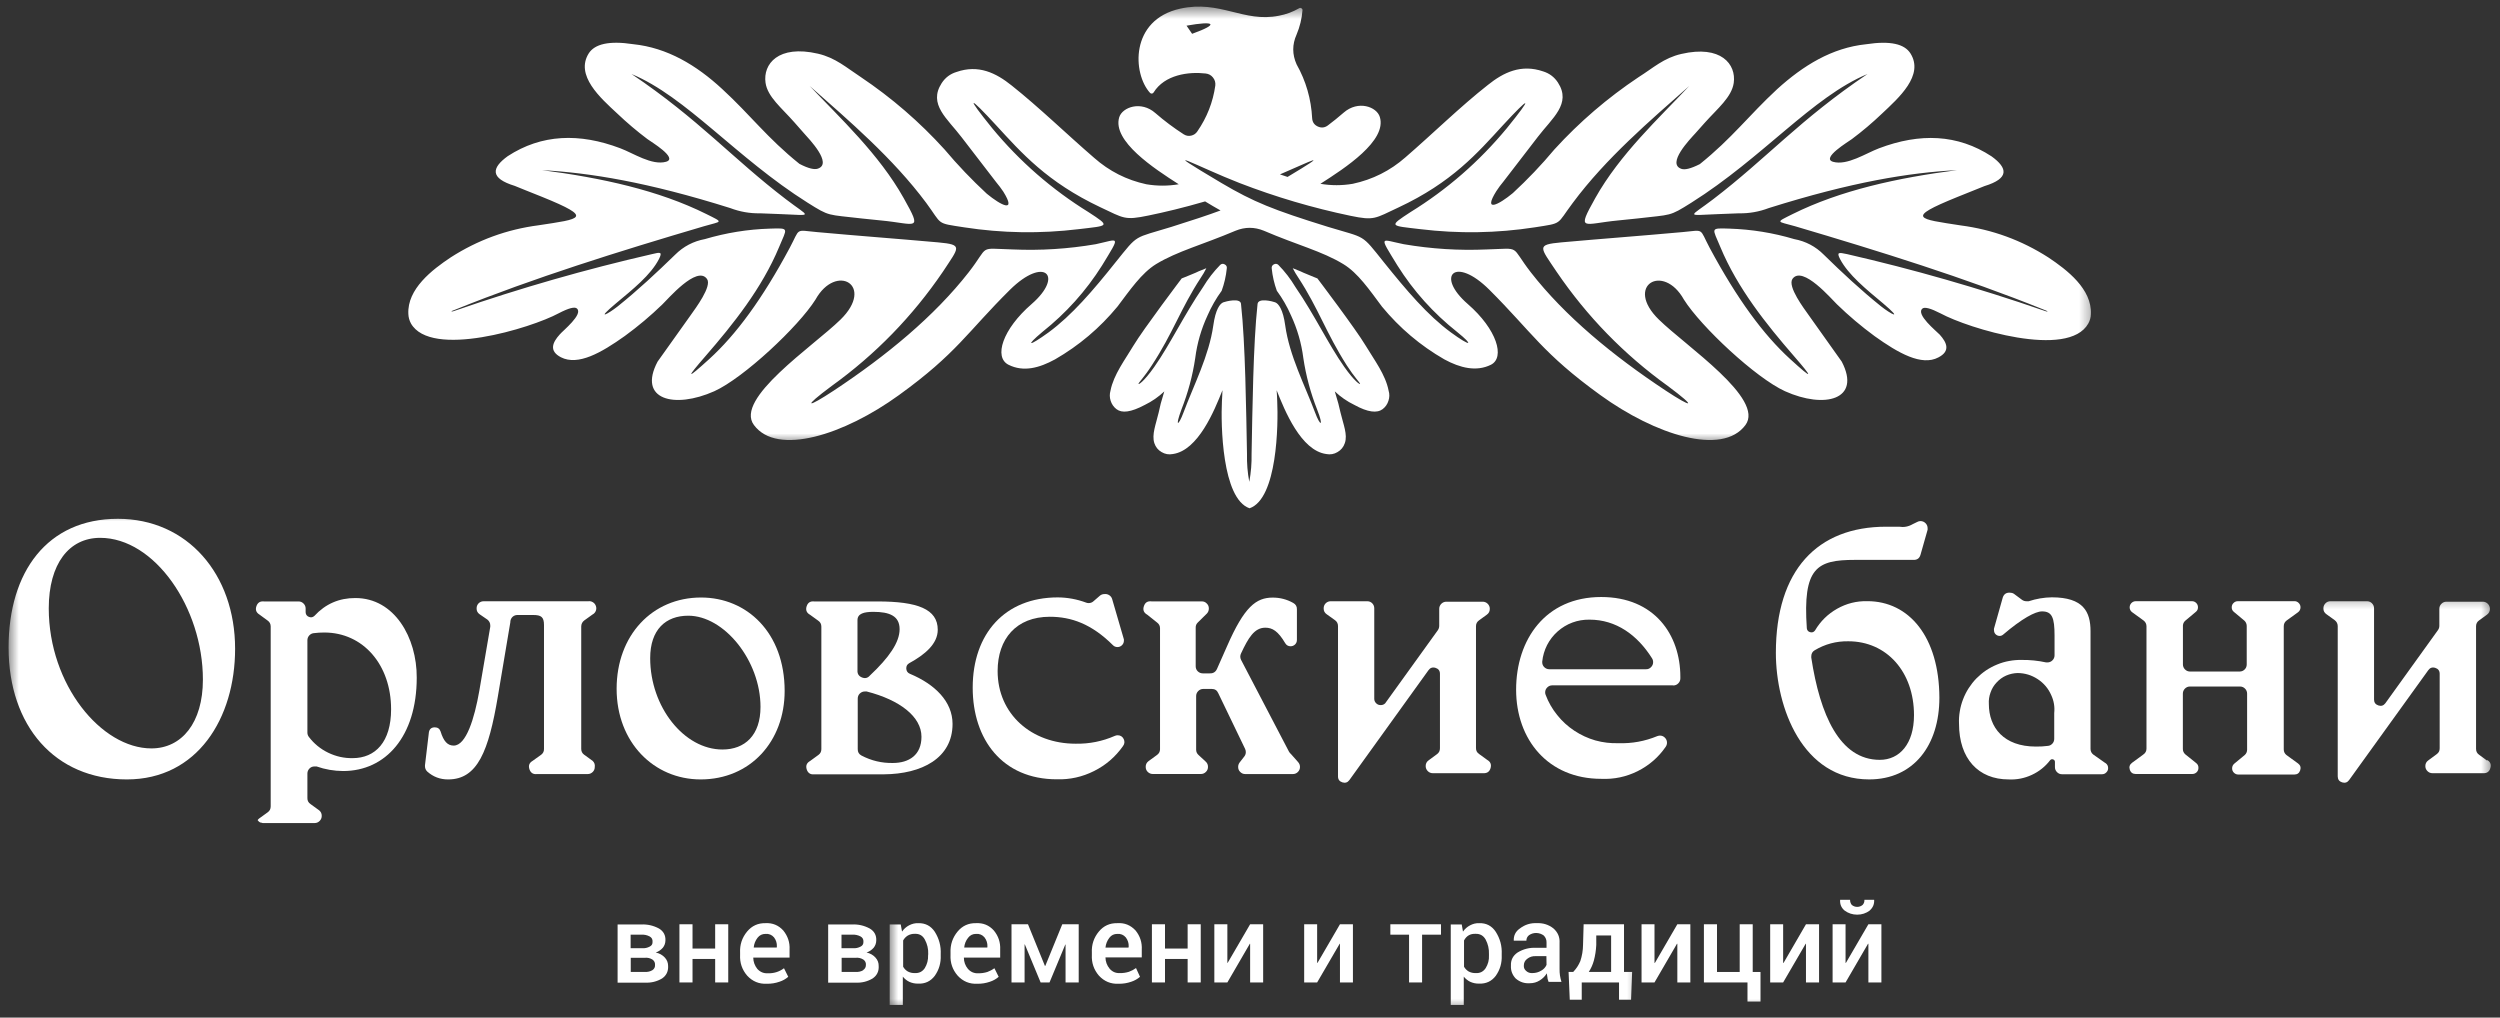 <?xml version="1.0" encoding="UTF-8"?> <svg xmlns="http://www.w3.org/2000/svg" width="199" height="81" viewBox="0 0 199 81" fill="none"><rect x="0" y="0" width="199" height="81" fill="#333333" stroke="none"/><path d="M109.896 56.125C109.755 56.125 109.641 56.078 109.542 55.979C109.443 55.88 109.391 55.766 109.391 55.625V48.422C109.391 48.266 109.338 48.135 109.229 48.021C109.12 47.911 108.984 47.859 108.828 47.859H105.927C105.771 47.859 105.641 47.911 105.526 48.021C105.417 48.135 105.364 48.266 105.364 48.422C105.359 48.63 105.443 48.786 105.614 48.901L106.271 49.37C106.427 49.484 106.505 49.641 106.505 49.833V61.807C106.505 62.047 106.625 62.203 106.854 62.276C107.083 62.349 107.271 62.286 107.411 62.094L113.703 53.354C113.844 53.156 114.031 53.089 114.266 53.161C114.5 53.234 114.62 53.391 114.62 53.635V59.562C114.62 59.76 114.547 59.911 114.391 60.026L113.713 60.526C113.557 60.635 113.484 60.792 113.484 60.979C113.484 61.135 113.542 61.271 113.651 61.38C113.76 61.49 113.896 61.547 114.052 61.547H118.083C118.38 61.557 118.568 61.422 118.651 61.135C118.729 60.849 118.641 60.635 118.385 60.49L117.739 60.021C117.568 59.906 117.484 59.75 117.489 59.542V49.833C117.489 49.646 117.573 49.495 117.724 49.385L118.354 48.927C118.516 48.812 118.588 48.656 118.588 48.464C118.588 48.307 118.531 48.172 118.422 48.062C118.312 47.953 118.177 47.896 118.021 47.896H115.13C114.974 47.896 114.838 47.953 114.729 48.062C114.62 48.172 114.562 48.307 114.562 48.464V49.812C114.562 49.938 114.526 50.052 114.458 50.156L110.26 55.984C110.161 56.083 110.036 56.13 109.896 56.125Z" fill="white"></path><path d="M102.766 60.027C102.698 59.969 102.641 59.902 102.599 59.824L98.792 52.532C98.703 52.355 98.703 52.178 98.792 52.001C99.359 50.792 99.838 49.964 100.719 49.964C101.281 49.964 101.734 50.23 102.307 51.204C102.406 51.365 102.547 51.443 102.734 51.443C102.87 51.443 102.99 51.391 103.089 51.297C103.187 51.199 103.234 51.079 103.234 50.938V48.495C103.24 48.272 103.141 48.105 102.943 47.995C102.437 47.709 101.891 47.568 101.312 47.568C99.99 47.568 99.052 48.287 97.677 51.428L96.87 53.251C96.76 53.49 96.573 53.61 96.302 53.6H95.74C95.583 53.6 95.453 53.542 95.338 53.433C95.229 53.324 95.177 53.188 95.177 53.032V49.959C95.172 49.803 95.229 49.667 95.338 49.558L96.073 48.834C96.177 48.719 96.224 48.589 96.224 48.433C96.224 48.277 96.172 48.147 96.057 48.037C95.948 47.922 95.818 47.87 95.661 47.87H91.667C91.354 47.829 91.151 47.954 91.052 48.256C90.953 48.553 91.047 48.777 91.318 48.928L92.115 49.563C92.26 49.672 92.333 49.818 92.338 49.995V59.652C92.333 59.839 92.25 59.985 92.099 60.094L91.432 60.579C91.276 60.693 91.193 60.85 91.198 61.042C91.198 61.199 91.25 61.334 91.359 61.443C91.474 61.553 91.604 61.61 91.76 61.61H95.594C95.75 61.61 95.88 61.553 95.99 61.443C96.104 61.334 96.156 61.199 96.156 61.042C96.156 60.876 96.099 60.735 95.969 60.62L95.406 60.1C95.276 59.985 95.213 59.844 95.213 59.672V55.407C95.213 55.251 95.271 55.115 95.38 55.006C95.49 54.897 95.625 54.839 95.781 54.839H96.453C96.703 54.839 96.875 54.949 96.974 55.178L99.109 59.61C99.146 59.688 99.167 59.777 99.167 59.865C99.167 59.99 99.13 60.105 99.052 60.209L98.667 60.704C98.594 60.808 98.557 60.922 98.557 61.047C98.557 61.204 98.609 61.339 98.724 61.449C98.833 61.558 98.963 61.615 99.12 61.615H102.911C103.068 61.615 103.203 61.558 103.312 61.449C103.422 61.339 103.479 61.204 103.479 61.047C103.479 60.902 103.427 60.772 103.328 60.662L102.766 60.027Z" fill="white"></path><path d="M167.557 60.719L166.625 60.062C166.485 59.953 166.412 59.807 166.406 59.625V50.245C166.406 48.703 165.844 47.547 163.323 47.547C162.698 47.557 162.083 47.661 161.485 47.859C161.422 47.865 161.365 47.865 161.302 47.859C161.177 47.859 161.063 47.823 160.958 47.75L160.307 47.266C160.208 47.203 160.104 47.177 159.99 47.177C159.703 47.161 159.516 47.286 159.422 47.557L158.724 50.031C158.714 50.078 158.714 50.125 158.724 50.172C158.724 50.297 158.766 50.401 158.854 50.49C158.943 50.573 159.047 50.62 159.172 50.62C159.276 50.62 159.37 50.583 159.448 50.516C160.943 49.24 162.005 48.667 162.547 48.667C163.344 48.667 163.542 49.161 163.542 50.589V52.167C163.542 52.318 163.485 52.453 163.375 52.562C163.266 52.672 163.13 52.729 162.974 52.729H162.875C162.229 52.589 161.573 52.521 160.917 52.531C160.583 52.526 160.25 52.552 159.922 52.615C159.599 52.672 159.281 52.766 158.969 52.896C158.662 53.021 158.37 53.177 158.094 53.359C157.818 53.547 157.563 53.76 157.328 53.995C157.094 54.234 156.891 54.495 156.708 54.776C156.531 55.052 156.38 55.349 156.261 55.661C156.141 55.969 156.052 56.292 156 56.62C155.943 56.948 155.922 57.276 155.938 57.609C155.938 60.391 157.479 62.042 159.886 62.042C160.531 62.073 161.146 61.953 161.729 61.682C162.313 61.411 162.802 61.021 163.193 60.51C163.261 60.438 163.333 60.417 163.427 60.448C163.521 60.479 163.568 60.547 163.573 60.641V61.068C163.573 61.219 163.63 61.354 163.74 61.464C163.849 61.573 163.979 61.63 164.136 61.63H167.318C167.453 61.63 167.568 61.583 167.662 61.484C167.761 61.391 167.807 61.276 167.807 61.141C167.807 60.974 167.74 60.839 167.604 60.745L167.557 60.719ZM163.516 56.771V58.807C163.516 58.948 163.474 59.073 163.38 59.182C163.287 59.286 163.172 59.354 163.031 59.37C162.708 59.411 162.38 59.432 162.057 59.427C159.5 59.427 158.313 57.911 158.313 56.042C158.292 55.724 158.339 55.417 158.448 55.12C158.552 54.818 158.714 54.552 158.932 54.323C159.146 54.089 159.396 53.906 159.688 53.776C159.979 53.651 160.281 53.583 160.599 53.573C161.182 53.578 161.714 53.74 162.198 54.057C162.688 54.38 163.047 54.802 163.281 55.339C163.49 55.792 163.568 56.266 163.516 56.766V56.771Z" fill="white"></path><path d="M148.641 47.853C147.781 47.833 146.984 48.036 146.24 48.453C145.495 48.874 144.906 49.453 144.474 50.187C144.375 50.322 144.245 50.364 144.089 50.322C143.932 50.281 143.844 50.176 143.823 50.015C143.49 45.171 144.625 44.567 147.651 44.567H152.307C152.599 44.578 152.786 44.447 152.87 44.166L153.438 42.166C153.443 42.124 153.443 42.083 153.438 42.041C153.438 41.89 153.38 41.755 153.271 41.645C153.161 41.536 153.026 41.478 152.87 41.478C152.781 41.478 152.703 41.499 152.625 41.541L152.25 41.723C151.911 41.921 151.552 41.989 151.167 41.926H150.135C144.661 41.926 141.359 45.38 141.359 51.968C141.359 56.328 143.474 62.041 148.786 62.041C152.333 62.041 154.375 59.317 154.375 55.536C154.359 50.687 151.953 47.853 148.641 47.853ZM149.63 60.484C146.438 60.484 144.87 56.895 144.177 52.343C144.177 52.312 144.177 52.286 144.177 52.255C144.177 52.041 144.26 51.874 144.443 51.765C145.271 51.27 146.161 51.031 147.125 51.046C150.177 51.046 152.354 53.473 152.354 56.926C152.354 59.218 151.203 60.484 149.63 60.484Z" fill="white"></path><path d="M28.292 47.604C26.995 47.598 25.907 48.072 25.026 49.025C24.896 49.145 24.75 49.171 24.589 49.104C24.422 49.036 24.339 48.916 24.328 48.739V48.437C24.328 48.281 24.271 48.15 24.162 48.041C24.052 47.932 23.917 47.874 23.766 47.874H21.006C20.709 47.843 20.511 47.968 20.412 48.249C20.313 48.531 20.391 48.755 20.641 48.911L21.308 49.4C21.464 49.51 21.542 49.661 21.547 49.854V64.187C21.547 64.385 21.474 64.541 21.313 64.656L20.636 65.145C20.584 65.182 20.542 65.229 20.506 65.281C20.526 65.312 20.547 65.338 20.573 65.364C20.62 65.411 20.667 65.447 20.719 65.473H20.761C20.808 65.489 20.86 65.505 20.912 65.515H25.047C25.198 65.515 25.334 65.458 25.443 65.348C25.552 65.239 25.61 65.104 25.61 64.947C25.615 64.749 25.532 64.588 25.365 64.473L24.719 64.005C24.547 63.89 24.464 63.729 24.469 63.525V61.572C24.469 61.416 24.526 61.286 24.636 61.171C24.745 61.062 24.875 61.01 25.032 61.01C25.089 61.005 25.146 61.005 25.203 61.01C25.886 61.249 26.589 61.369 27.313 61.374C30.698 61.374 33.172 58.619 33.172 53.942C33.188 50.755 31.401 47.604 28.292 47.604ZM28.068 60.348C27.386 60.359 26.74 60.213 26.125 59.916C25.511 59.619 24.995 59.197 24.584 58.656C24.506 58.551 24.469 58.437 24.469 58.307V50.968C24.469 50.822 24.516 50.697 24.61 50.588C24.709 50.479 24.828 50.416 24.969 50.4C25.25 50.364 25.532 50.348 25.813 50.348C28.901 50.348 31.131 52.911 31.131 56.458C31.131 59.051 29.886 60.348 28.068 60.348Z" fill="white"></path><path d="M182.605 47.855H178.136C178 47.855 177.886 47.902 177.792 47.996C177.693 48.089 177.646 48.204 177.646 48.339C177.641 48.485 177.698 48.605 177.808 48.699L178.662 49.412C178.776 49.522 178.834 49.662 178.839 49.824V52.886C178.839 53.042 178.787 53.178 178.677 53.287C178.568 53.397 178.433 53.454 178.276 53.454H174.323C174.172 53.454 174.037 53.397 173.927 53.287C173.818 53.178 173.761 53.042 173.761 52.886V49.792C173.771 49.641 173.828 49.516 173.943 49.412L174.776 48.714C174.901 48.621 174.959 48.496 174.959 48.339C174.959 48.204 174.912 48.089 174.818 47.996C174.724 47.902 174.61 47.855 174.48 47.855H170.016C169.881 47.855 169.766 47.902 169.667 47.996C169.573 48.089 169.526 48.204 169.521 48.339C169.521 48.506 169.589 48.641 169.73 48.74L170.641 49.402C170.782 49.516 170.855 49.662 170.86 49.844V59.589C170.86 59.787 170.776 59.944 170.61 60.058L169.709 60.719C169.521 60.86 169.459 61.042 169.532 61.266C169.605 61.496 169.761 61.605 169.995 61.61H174.511C174.646 61.61 174.761 61.558 174.86 61.464C174.953 61.365 175 61.251 174.995 61.115C175 60.964 174.938 60.839 174.823 60.746L173.964 60.058C173.823 59.938 173.75 59.787 173.756 59.605V55.214C173.756 55.058 173.813 54.923 173.922 54.813C174.032 54.704 174.162 54.647 174.318 54.647H178.308C178.459 54.647 178.594 54.704 178.703 54.813C178.813 54.923 178.87 55.058 178.87 55.214V59.683C178.865 59.844 178.808 59.98 178.693 60.089L177.849 60.787C177.735 60.886 177.677 61.011 177.677 61.162C177.677 61.298 177.724 61.412 177.818 61.506C177.917 61.605 178.032 61.652 178.162 61.652H182.636C182.865 61.652 183.021 61.537 183.094 61.319C183.167 61.094 183.115 60.912 182.927 60.772L182 60.1C181.86 59.985 181.787 59.839 181.787 59.657V49.844C181.787 49.657 181.865 49.506 182.016 49.391L182.917 48.74C183.052 48.641 183.12 48.506 183.12 48.339C183.12 48.199 183.068 48.084 182.964 47.985C182.865 47.891 182.745 47.844 182.605 47.855Z" fill="white"></path><mask id="mask0_87_6820" style="mask-type:luminance" maskUnits="userSpaceOnUse" x="184" y="47" width="15" height="17"><path d="M184 47.334H198.49V63.334H184V47.334Z" fill="white"></path></mask><g mask="url(#mask0_87_6820)"><path d="M197.989 60.557L197.349 60.089C197.177 59.974 197.094 59.818 197.094 59.609V49.833C197.099 49.646 197.177 49.495 197.333 49.385L197.963 48.927C198.12 48.812 198.198 48.656 198.198 48.464C198.193 48.307 198.141 48.172 198.031 48.062C197.922 47.953 197.786 47.896 197.63 47.896H194.734C194.578 47.896 194.448 47.953 194.338 48.062C194.224 48.172 194.172 48.307 194.172 48.464V49.812C194.172 49.938 194.135 50.052 194.062 50.156L189.87 55.984C189.724 56.172 189.536 56.229 189.312 56.151C189.088 56.073 188.974 55.917 188.974 55.682V48.422C188.974 48.266 188.917 48.135 188.807 48.021C188.698 47.911 188.562 47.859 188.406 47.859H185.505C185.349 47.859 185.219 47.911 185.109 48.021C185 48.135 184.943 48.266 184.943 48.422C184.937 48.63 185.026 48.786 185.198 48.901L185.849 49.37C186 49.49 186.078 49.641 186.083 49.833V61.807C186.088 62.047 186.203 62.203 186.432 62.276C186.661 62.349 186.849 62.286 186.989 62.094L193.286 53.354C193.427 53.156 193.609 53.089 193.844 53.161C194.078 53.234 194.198 53.391 194.198 53.635V59.562C194.203 59.76 194.125 59.911 193.969 60.026L193.292 60.526C193.135 60.635 193.057 60.792 193.057 60.979C193.057 61.135 193.114 61.271 193.224 61.38C193.333 61.49 193.469 61.547 193.625 61.547H197.672C197.963 61.557 198.156 61.422 198.234 61.135C198.318 60.849 198.229 60.635 197.969 60.49L197.989 60.557Z" fill="white"></path></g><mask id="mask1_87_6820" style="mask-type:luminance" maskUnits="userSpaceOnUse" x="0" y="40" width="20" height="24"><path d="M0.589 40.666H20V63.333H0.589V40.666Z" fill="white"></path></mask><g mask="url(#mask1_87_6820)"><path d="M9.381 41.297C3.766 41.297 0.683 45.51 0.683 51.536C0.683 57.786 4.37 62.042 10.099 62.042C15.709 62.042 18.714 57.172 18.714 51.641C18.714 45.703 14.912 41.297 9.381 41.297ZM12.052 59.573C8.063 59.573 3.881 54.495 3.881 48.427C3.881 44.875 5.5 42.812 7.974 42.812C12.302 42.812 16.151 48.37 16.151 54.099C16.151 57.526 14.474 59.573 12.052 59.573Z" fill="white"></path></g><path d="M47.172 60.563L46.495 60.073C46.339 59.959 46.266 59.803 46.266 59.61V49.86C46.271 49.662 46.354 49.501 46.516 49.381L47.161 48.917C47.281 48.855 47.37 48.761 47.422 48.636C47.474 48.511 47.479 48.381 47.438 48.251C47.396 48.12 47.318 48.016 47.203 47.943C47.089 47.87 46.964 47.839 46.828 47.86H38.5C38.344 47.86 38.214 47.912 38.099 48.021C37.99 48.136 37.938 48.266 37.938 48.422C37.932 48.62 38.01 48.776 38.172 48.891L38.802 49.323C38.948 49.443 39.026 49.599 39.026 49.787C39.026 49.818 39.026 49.855 39.026 49.886L38.151 55.001C37.766 57.198 37.104 59.349 36.115 59.349C35.625 59.349 35.312 59.011 35.068 58.219C34.995 58.006 34.839 57.896 34.609 57.896C34.344 57.896 34.188 58.026 34.141 58.287L33.828 60.912C33.828 60.912 33.828 60.964 33.828 60.99C33.828 61.157 33.891 61.297 34.005 61.412C34.484 61.839 35.042 62.047 35.677 62.042C38.016 62.042 38.896 59.787 39.63 55.438L40.625 49.516V49.454C40.641 49.313 40.703 49.193 40.807 49.094C40.917 49.001 41.042 48.954 41.188 48.954H42.448C43.078 48.954 43.302 49.115 43.302 49.751V59.61C43.307 59.797 43.24 59.948 43.089 60.068L42.391 60.568C42.125 60.724 42.047 60.948 42.146 61.24C42.245 61.526 42.448 61.651 42.75 61.615H46.781C46.938 61.615 47.068 61.558 47.182 61.448C47.292 61.339 47.344 61.204 47.344 61.047C47.37 60.855 47.312 60.693 47.172 60.563Z" fill="white"></path><path d="M55.77 62.042C59.724 62.042 62.458 59.016 62.458 55C62.458 50.37 59.463 47.562 55.802 47.562C51.922 47.562 49.083 50.568 49.083 54.828C49.083 59.089 52.047 62.042 55.77 62.042ZM54.786 49.01C57.645 49.01 60.536 52.583 60.536 56.271C60.536 58.531 59.291 59.661 57.505 59.661C54.453 59.661 51.755 56.271 51.755 52.391C51.755 50.109 52.995 49.01 54.786 49.01Z" fill="white"></path><path d="M87.916 47.287C87.781 47.287 87.661 47.329 87.557 47.412L87.041 47.86C86.932 47.959 86.802 48.006 86.651 48.006C86.588 48.006 86.52 47.995 86.458 47.969C85.734 47.699 84.979 47.558 84.203 47.553C79.989 47.553 77.427 50.443 77.427 54.74C77.427 58.865 79.796 62.032 84.12 62.032C85.161 62.063 86.151 61.844 87.083 61.376C88.015 60.912 88.781 60.251 89.385 59.397C89.52 59.219 89.541 59.032 89.448 58.829C89.349 58.631 89.187 58.527 88.968 58.527C88.89 58.527 88.817 58.542 88.745 58.574C87.75 59.011 86.708 59.219 85.62 59.199C82.125 59.199 79.411 56.855 79.411 53.417C79.411 50.855 80.895 49.094 83.562 49.094C85.26 49.094 86.885 49.657 88.588 51.355C88.687 51.459 88.812 51.506 88.953 51.506C89.093 51.506 89.213 51.454 89.312 51.355C89.411 51.256 89.463 51.136 89.463 50.995C89.463 50.964 89.463 50.928 89.463 50.897L88.531 47.699C88.495 47.563 88.416 47.459 88.302 47.381C88.182 47.303 88.057 47.272 87.916 47.287Z" fill="white"></path><path d="M75.823 57.625C75.823 55.849 74.427 54.469 72.432 53.636C72.25 53.563 72.151 53.422 72.14 53.224C72.13 53.021 72.213 52.875 72.39 52.781C73.625 52.104 74.645 51.25 74.645 50.13C74.645 48.484 73.047 47.875 69.854 47.875H64.812C64.505 47.839 64.302 47.969 64.208 48.261C64.114 48.557 64.203 48.781 64.474 48.932L65.13 49.406C65.297 49.516 65.38 49.677 65.38 49.88V59.63C65.38 59.823 65.307 59.974 65.151 60.089L64.479 60.578C64.213 60.729 64.125 60.948 64.213 61.24C64.307 61.531 64.505 61.667 64.807 61.636H70.359C73.375 61.615 75.823 60.349 75.823 57.625ZM68.255 49.365C68.255 48.839 68.776 48.703 69.52 48.703C70.812 48.703 71.609 49.031 71.609 50.084C71.609 51.13 70.77 52.339 69.245 53.771C69.067 53.979 68.854 54.026 68.604 53.922C68.354 53.818 68.239 53.63 68.255 53.359V49.365ZM71.078 60.734C70.192 60.75 69.359 60.552 68.573 60.141C68.37 60.031 68.27 59.865 68.276 59.63V55.609C68.276 55.453 68.328 55.318 68.437 55.209C68.552 55.099 68.682 55.042 68.838 55.042C68.89 55.037 68.942 55.037 68.989 55.042C71.63 55.719 73.349 57.052 73.349 58.646C73.349 60.099 72.364 60.734 71.062 60.734H71.078Z" fill="white"></path><path d="M133.188 54.563C133.344 54.563 133.479 54.511 133.589 54.397C133.698 54.287 133.756 54.157 133.756 54.001V53.876C133.756 50.522 131.688 47.522 127.453 47.522C123.021 47.522 120.683 50.907 120.683 54.897C120.683 58.886 123.24 61.995 127.453 61.995C128.474 62.042 129.443 61.839 130.354 61.386C131.266 60.928 132.016 60.282 132.594 59.438C132.657 59.344 132.693 59.235 132.693 59.12C132.693 58.964 132.636 58.829 132.526 58.719C132.417 58.61 132.287 58.553 132.131 58.553C132.058 58.558 131.99 58.568 131.922 58.594C130.927 59.006 129.901 59.193 128.828 59.157C128.203 59.178 127.594 59.105 126.99 58.938C126.391 58.766 125.834 58.506 125.313 58.162C124.792 57.818 124.339 57.402 123.948 56.912C123.558 56.428 123.25 55.891 123.032 55.308C123.006 55.245 122.995 55.183 122.995 55.115C122.995 54.959 123.052 54.829 123.162 54.719C123.271 54.61 123.407 54.553 123.563 54.553H133.157L133.188 54.563ZM130.995 53.272H123.323C123.167 53.272 123.037 53.214 122.922 53.105C122.813 52.995 122.761 52.865 122.761 52.709V52.667C122.808 52.204 122.938 51.766 123.146 51.35C123.36 50.933 123.641 50.574 123.99 50.261C124.339 49.954 124.729 49.714 125.167 49.553C125.604 49.391 126.058 49.318 126.526 49.324C128.646 49.324 130.334 50.547 131.495 52.391C131.558 52.485 131.589 52.594 131.589 52.709C131.589 52.87 131.526 53.006 131.412 53.115C131.297 53.23 131.157 53.282 130.995 53.272Z" fill="white"></path><mask id="mask2_87_6820" style="mask-type:luminance" maskUnits="userSpaceOnUse" x="32" y="0" width="135" height="36"><path d="M32 0.521H166.667V35.334H32V0.521Z" fill="white"></path></mask><g mask="url(#mask2_87_6820)"><path d="M153.031 24.558C153.203 24.423 153.651 24.527 154.474 24.949C156.677 26.142 164.635 28.6 166.229 25.751C166.359 25.517 166.427 25.272 166.432 25.006C166.536 23.011 164.526 21.475 163.047 20.491C160.911 19.121 158.588 18.272 156.078 17.944C152.692 17.418 151.619 17.381 155.786 15.688C156.75 15.293 157.682 14.933 157.963 14.813C159.953 14.204 159.823 13.381 158.526 12.444C155.828 10.678 152.823 10.569 149.562 11.808C148.536 12.194 147.031 13.199 145.916 12.881C144.922 12.595 147.146 11.272 147.406 11.074C148.25 10.444 149.047 9.767 149.807 9.043C151.119 7.803 153.192 5.996 152.062 4.235C151.588 3.506 150.489 3.225 148.541 3.522C145.823 3.803 143.536 5.214 141.458 7.1C139.203 9.188 137.885 10.991 135.307 13.063C134.573 13.433 134.114 13.532 133.849 13.444C132.625 13.043 134.536 11.069 134.942 10.621C135.198 10.334 135.453 10.058 135.713 9.756C136.729 8.626 137.838 7.735 138.005 6.605C138.218 5.116 136.994 3.563 133.838 4.293C132.422 4.616 131.583 5.418 130.422 6.147C127.958 7.793 125.724 9.709 123.729 11.897C122.703 13.126 121.599 14.282 120.422 15.371C119.291 16.308 118.021 16.954 119.109 15.214C119.281 14.949 119.468 14.694 119.672 14.454L122.422 10.881C123.547 9.407 125.109 8.251 124.01 6.569C123.724 6.131 123.333 5.839 122.833 5.683C121.083 5.084 119.682 5.761 118.437 6.761C116.276 8.454 114.015 10.673 111.875 12.522C110.661 13.589 109.26 14.293 107.677 14.631C106.817 14.777 105.963 14.777 105.104 14.631C105.067 14.631 105.062 14.631 105.104 14.631C107.062 13.381 110.422 11.199 109.833 9.308C109.583 8.491 108.104 7.964 106.958 8.964C106.531 9.334 106.114 9.673 105.703 9.98C105.453 10.168 105.187 10.199 104.906 10.074C104.619 9.944 104.468 9.725 104.448 9.418C104.369 7.886 103.958 6.454 103.208 5.121C102.854 4.329 102.854 3.537 103.208 2.751C103.468 2.131 103.625 1.491 103.677 0.819C103.682 0.746 103.656 0.694 103.593 0.657C103.531 0.621 103.468 0.616 103.411 0.657C102.911 0.944 102.375 1.147 101.807 1.251C98.984 1.819 97.13 -0.015 93.948 0.688C89.927 1.574 90.145 5.866 91.546 7.397C91.588 7.438 91.635 7.454 91.692 7.449C91.755 7.438 91.796 7.412 91.828 7.36C92.703 5.944 94.609 5.694 95.968 5.85C96.208 5.876 96.401 5.98 96.552 6.168C96.703 6.355 96.765 6.569 96.739 6.808C96.552 8.136 96.073 9.35 95.312 10.454C95.192 10.636 95.026 10.751 94.812 10.798C94.604 10.845 94.406 10.808 94.218 10.688C93.427 10.178 92.677 9.616 91.963 8.996C90.833 8.001 89.338 8.522 89.088 9.339C88.526 11.23 91.87 13.418 93.828 14.668C92.968 14.813 92.109 14.813 91.25 14.668C89.682 14.329 88.296 13.626 87.093 12.563C84.953 10.72 82.698 8.527 80.531 6.808C79.286 5.808 77.885 5.116 76.135 5.73C75.635 5.881 75.245 6.178 74.958 6.616C73.864 8.308 75.416 9.438 76.546 10.928L79.296 14.501C79.5 14.741 79.687 14.996 79.864 15.256C80.948 17.001 79.677 16.35 78.546 15.418C77.354 14.313 76.234 13.142 75.187 11.897C73.198 9.704 70.974 7.782 68.515 6.131C67.39 5.397 66.52 4.6 65.104 4.272C61.948 3.543 60.724 5.1 60.937 6.589C61.099 7.714 62.213 8.579 63.229 9.735C63.489 10.027 63.739 10.303 63.995 10.605C64.401 11.063 66.317 13.037 65.088 13.428C64.828 13.511 64.37 13.428 63.635 13.043C61.057 10.975 59.755 9.173 57.484 7.084C55.432 5.188 53.12 3.798 50.401 3.517C48.453 3.22 47.349 3.517 46.875 4.23C45.75 5.991 47.797 7.798 49.135 9.037C49.895 9.761 50.692 10.438 51.531 11.069C51.791 11.267 54.015 12.589 53.02 12.876C51.895 13.194 50.406 12.188 49.375 11.803C46.12 10.569 43.109 10.673 40.411 12.433C39.12 13.371 38.989 14.188 40.979 14.798C41.26 14.923 42.192 15.282 43.156 15.673C47.323 17.366 46.234 17.418 42.864 17.933C40.349 18.261 38.026 19.11 35.89 20.48C34.406 21.465 32.401 23.001 32.505 24.996C32.515 25.256 32.583 25.506 32.708 25.741C34.297 28.558 42.265 26.126 44.468 24.939C45.291 24.511 45.734 24.412 45.911 24.548C46.474 25.001 44.781 26.34 44.552 26.626C43.984 27.256 43.677 27.933 44.651 28.439C46.015 29.136 47.864 28.079 49.734 26.746C50.791 25.975 51.791 25.136 52.729 24.225C53.13 23.85 55.479 21.084 56.276 22.204C56.698 22.772 55.349 24.558 54.984 25.079L52.343 28.787C50.739 31.829 53.687 32.558 56.859 31.142C59.192 30.084 63.552 26.006 64.911 23.85C66.557 20.892 69.687 22.72 66.901 25.444C64.729 27.569 58.437 31.741 60.015 33.834C61.864 36.329 67.203 34.605 71.557 31.449C76.166 28.121 76.995 26.433 80.39 23.069C83.135 20.36 84.718 21.939 82.12 24.199C79.796 26.209 79.088 28.439 80.281 29.037C81.468 29.631 82.724 29.293 83.984 28.605C85.89 27.506 87.546 26.105 88.948 24.407C89.942 23.095 90.859 21.741 92.026 21.022C93.718 19.996 95.724 19.48 98.349 18.366C99.099 18.058 99.854 18.058 100.604 18.366C103.229 19.496 105.244 19.996 106.927 21.022C108.093 21.725 109.01 23.079 110.005 24.407C111.406 26.105 113.057 27.506 114.968 28.605C116.229 29.293 117.521 29.605 118.672 29.037C119.823 28.465 119.156 26.215 116.833 24.199C114.234 21.939 115.817 20.34 118.557 23.069C121.948 26.454 122.786 28.121 127.39 31.449C131.75 34.605 137.088 36.329 138.937 33.834C140.489 31.741 134.224 27.569 132.052 25.444C129.265 22.735 132.396 20.892 134.041 23.85C135.401 26.006 139.76 30.084 142.088 31.142C145.234 32.558 148.187 31.829 146.604 28.787L143.968 25.079C143.604 24.558 142.276 22.819 142.677 22.204C143.474 21.074 145.823 23.85 146.224 24.225C147.161 25.136 148.161 25.98 149.218 26.756C151.109 28.11 152.963 29.162 154.297 28.449C155.276 27.944 154.968 27.267 154.401 26.636C154.13 26.35 152.463 25.011 153.031 24.558ZM94.89 2.688L94.448 2.043C96.677 1.647 97.104 1.892 94.901 2.688H94.89ZM101.885 13.881C104.359 12.824 106.104 11.912 102.489 14.084L101.885 13.881ZM97.203 16.735C96.145 17.131 94.901 17.537 93.25 18.058C90.171 19.011 90.656 18.574 88.796 20.881C87 23.136 85.317 25.1 83.458 26.465C81.89 27.595 81.578 27.595 82.974 26.423C84.854 24.928 86.442 23.168 87.724 21.131C89.245 18.631 89.083 19.048 87.218 19.439C85.026 19.814 82.823 19.954 80.599 19.855C77.781 19.777 78.812 19.491 77.104 21.678C74.375 25.173 70.573 28.308 66.38 31.084C64.265 32.48 63.786 32.522 66.198 30.725C69.687 28.215 72.64 25.178 75.057 21.626C76.343 19.657 76.698 19.48 74.677 19.293C71.286 18.991 68.401 18.782 65.036 18.475C63.245 18.308 63.718 18.131 62.864 19.725C60.682 23.803 58.583 26.647 56.458 28.579C54.593 30.272 54.604 30.136 56.177 28.324C58.364 25.803 60.651 22.944 62.015 19.668C62.651 18.136 62.875 18.147 61.286 18.199C59.526 18.251 57.802 18.532 56.109 19.032C55.192 19.204 54.401 19.616 53.739 20.277C52.27 21.704 50.781 23.095 49.172 24.386C48.416 24.985 47.338 25.569 49.026 24.152C50.38 23.022 51.797 21.897 52.453 20.621C52.734 20.053 52.599 20.053 51.89 20.23C46.62 21.439 41.432 22.928 36.323 24.694L36.109 24.767C35.901 24.834 35.88 24.767 36.067 24.715L36.291 24.626C42.5 22.121 49.213 20.022 56.047 18.006C57.458 17.59 57.656 17.751 56.224 17.037C52.422 15.147 47.916 14.162 43.145 13.543C46.948 13.756 51.52 14.485 58.13 16.564C58.895 16.855 59.692 16.996 60.515 16.98L62.145 17.043C64.802 17.147 64.474 17.329 62.552 15.855C58.291 12.6 55.63 9.501 50.27 5.892C54.625 7.699 58.609 12.558 64.281 16.131C66.078 17.261 65.828 17.064 68.609 17.392L70.125 17.548C72.948 17.814 73.458 18.491 71.932 15.767C69.974 12.272 66.854 9.376 64.453 6.845C67.573 9.605 71.073 12.584 73.729 16.152C75.036 17.918 74.458 17.741 76.745 18.095C79.776 18.564 82.817 18.61 85.864 18.241C88.265 17.954 88.427 18.048 86.645 16.886C83.724 15.079 81.166 12.85 78.974 10.199C76.843 7.563 77.088 7.579 79.291 9.97C81.307 12.162 83.333 14.485 87.599 16.501C89.468 17.376 89.51 17.553 91.411 17.157C92.703 16.892 94.234 16.527 95.927 16.032C96.354 16.298 96.776 16.537 97.182 16.767L97.203 16.735ZM149.734 24.386C148.125 23.095 146.635 21.704 145.177 20.277C144.521 19.616 143.734 19.204 142.817 19.032C141.14 18.532 139.422 18.256 137.672 18.199C136.083 18.147 136.307 18.136 136.942 19.668C138.307 22.944 140.593 25.803 142.781 28.324C144.354 30.136 144.364 30.282 142.494 28.579C140.375 26.647 138.276 23.803 136.088 19.725C135.239 18.131 135.713 18.308 133.922 18.475C130.536 18.782 127.651 18.991 124.281 19.293C122.26 19.48 122.588 19.657 123.901 21.626C126.317 25.178 129.271 28.215 132.76 30.725C135.172 32.522 134.692 32.48 132.578 31.084C128.38 28.308 124.578 25.173 121.854 21.678C120.161 19.491 121.151 19.777 118.354 19.855C116.135 19.954 113.932 19.814 111.739 19.439C109.875 19.069 109.713 18.647 111.234 21.131C112.515 23.168 114.099 24.928 115.984 26.423C117.38 27.548 117.067 27.61 115.5 26.465C113.635 25.1 111.958 23.116 110.161 20.881C108.302 18.558 108.781 18.996 105.708 18.058C101.328 16.699 99.802 16.084 97.239 14.574C91.599 11.22 95.38 13.293 98.682 14.574C101.552 15.683 104.489 16.548 107.5 17.178C109.406 17.574 109.442 17.392 111.312 16.517C115.578 14.522 117.604 12.183 119.619 9.985C121.823 7.6 122.073 7.579 119.937 10.214C117.744 12.86 115.192 15.084 112.271 16.886C110.494 18.048 110.651 17.954 113.057 18.241C116.104 18.61 119.14 18.564 122.172 18.095C124.427 17.741 123.864 17.918 125.192 16.152C127.843 12.584 131.343 9.605 134.463 6.845C132.083 9.376 128.942 12.272 126.984 15.767C125.463 18.491 126 17.814 128.797 17.548L130.317 17.392C133.088 17.064 132.838 17.261 134.635 16.131C140.307 12.558 144.291 7.699 148.651 5.892C143.286 9.501 140.63 12.6 136.375 15.855C134.448 17.329 134.114 17.147 136.781 17.043L138.411 16.98C139.234 16.996 140.026 16.855 140.791 16.564C147.401 14.485 151.974 13.741 155.776 13.543C151.01 14.162 146.505 15.147 142.698 17.037C141.265 17.751 141.463 17.6 142.875 18.006C149.687 20.022 156.422 22.121 162.63 24.626L162.854 24.715C163.041 24.793 163.026 24.834 162.817 24.767L162.604 24.694C157.494 22.928 152.302 21.439 147.036 20.23C146.333 20.074 146.192 20.074 146.468 20.621C147.125 21.871 148.541 23.022 149.896 24.152C151.567 25.569 150.489 24.985 149.734 24.386Z" fill="white"></path></g><path d="M95.579 22.115C95.745 21.87 95.896 21.615 96.026 21.349L95.407 21.599C95.271 21.667 95.11 21.74 94.922 21.813C94.547 21.974 94.063 22.162 94.063 22.162C94.063 22.162 91.001 26.209 90.219 27.516C89.573 28.604 88.641 29.823 88.396 31.094C88.318 31.365 88.323 31.636 88.407 31.901C88.495 32.172 88.646 32.396 88.87 32.568C89.308 32.901 90.001 32.828 91.131 32.229C91.698 31.953 92.214 31.594 92.678 31.156C92.547 31.604 92.428 32.011 92.396 32.12L92.23 32.839C92.006 33.787 91.667 34.594 91.886 35.276C91.99 35.584 92.178 35.823 92.459 35.984C92.74 36.151 93.037 36.203 93.36 36.141C95.376 35.854 96.667 32.677 97.308 31.063C97.308 31.36 97.276 31.625 97.266 31.938C97.172 33.771 97.266 39.703 99.464 40.459C101.678 39.703 101.756 33.771 101.667 31.938C101.667 31.651 101.636 31.37 101.62 31.063C102.266 32.693 103.558 35.87 105.573 36.141C105.891 36.203 106.193 36.151 106.469 35.984C106.75 35.823 106.943 35.584 107.047 35.276C107.287 34.594 106.928 33.787 106.704 32.839L106.532 32.12C106.506 32.011 106.386 31.604 106.25 31.156C106.714 31.594 107.23 31.953 107.803 32.229C108.891 32.828 109.615 32.901 110.058 32.568C110.282 32.396 110.438 32.172 110.521 31.901C110.61 31.636 110.615 31.365 110.532 31.094C110.292 29.823 109.36 28.604 108.709 27.516C107.933 26.209 104.865 22.162 104.865 22.162C104.865 22.162 104.381 21.974 104.011 21.813C103.823 21.74 103.657 21.667 103.521 21.599L102.902 21.349C103.037 21.615 103.188 21.87 103.355 22.115C104.954 24.563 105.563 26.516 107.204 29.084C107.813 30.031 108.24 30.443 108.261 30.547C108.277 30.646 107.829 30.375 107 29.198C105.745 27.422 104.657 25.094 103.115 22.849C102.735 22.209 102.282 21.62 101.761 21.089C101.652 20.985 101.527 20.974 101.391 21.047C101.261 21.12 101.209 21.229 101.23 21.38C101.292 21.985 101.428 22.573 101.636 23.146C102.089 23.761 102.464 24.417 102.766 25.11C103.266 26.188 103.594 27.318 103.745 28.5C103.954 29.906 104.323 31.276 104.844 32.599C105.407 34.042 105.073 33.906 104.683 32.844C103.86 30.656 102.641 28.328 102.303 25.906C102.131 24.63 101.771 24.162 101.5 24.063C101.344 24.005 100.12 23.662 100.099 24.224C99.756 27.339 99.693 32.693 99.626 36.13C99.641 36.875 99.579 37.62 99.443 38.354C99.303 37.62 99.245 36.875 99.261 36.13C99.193 32.688 99.131 27.339 98.787 24.224C98.787 23.662 97.542 24.005 97.381 24.063C97.11 24.162 96.756 24.625 96.579 25.906C96.24 28.313 95.021 30.656 94.204 32.844C93.808 33.906 93.506 34.042 94.042 32.599C94.563 31.276 94.933 29.906 95.141 28.5C95.292 27.318 95.62 26.188 96.12 25.11C96.422 24.417 96.797 23.761 97.245 23.146C97.454 22.573 97.589 21.985 97.651 21.38C97.678 21.229 97.626 21.12 97.49 21.047C97.36 20.974 97.235 20.985 97.126 21.089C96.605 21.62 96.151 22.209 95.766 22.849C94.23 25.104 93.136 27.422 91.886 29.198C91.058 30.375 90.61 30.656 90.626 30.547C90.641 30.438 91.073 30.031 91.683 29.084C93.37 26.516 93.98 24.563 95.579 22.115Z" fill="white"></path><path d="M68.979 75.822C69.203 75.744 69.391 75.614 69.547 75.437C69.677 75.27 69.745 75.082 69.75 74.869C69.771 74.447 69.599 74.129 69.234 73.911C68.787 73.671 68.312 73.562 67.807 73.588H65.922V78.218H68.099C68.588 78.244 69.042 78.135 69.463 77.885C69.807 77.645 69.969 77.317 69.943 76.895C69.948 76.64 69.865 76.421 69.693 76.228C69.5 76.015 69.26 75.879 68.979 75.822ZM66.984 74.4H67.828C68.068 74.385 68.292 74.431 68.5 74.541C68.667 74.635 68.74 74.775 68.729 74.968C68.734 75.135 68.667 75.265 68.516 75.343C68.318 75.452 68.109 75.494 67.885 75.478H66.984V74.4ZM68.724 77.223C68.542 77.332 68.338 77.379 68.12 77.364H66.995V76.239H68.12C68.338 76.218 68.547 76.27 68.729 76.385C68.87 76.489 68.938 76.629 68.927 76.806C68.927 76.989 68.849 77.129 68.698 77.223H68.724Z" fill="white"></path><path d="M60.927 73.484C60.339 73.473 59.854 73.692 59.474 74.145C59.068 74.635 58.88 75.197 58.912 75.838V76.01C58.88 76.635 59.068 77.187 59.474 77.661C59.896 78.119 60.422 78.338 61.042 78.307C61.391 78.312 61.724 78.26 62.047 78.145C62.307 78.062 62.537 77.932 62.745 77.754L62.406 77.072C62.021 77.359 61.589 77.489 61.109 77.473C60.781 77.489 60.505 77.369 60.281 77.124C60.073 76.859 59.964 76.562 59.958 76.223H62.849V75.588C62.88 75.015 62.708 74.51 62.349 74.067C61.969 73.65 61.495 73.452 60.927 73.484ZM61.828 75.426H59.995C60.021 75.135 60.125 74.874 60.302 74.645C60.464 74.437 60.677 74.338 60.938 74.338C61.208 74.317 61.438 74.411 61.615 74.619C61.776 74.833 61.849 75.072 61.839 75.338L61.828 75.426Z" fill="white"></path><path d="M52.198 75.822C52.422 75.744 52.609 75.614 52.765 75.437C52.895 75.27 52.963 75.082 52.968 74.869C52.989 74.452 52.817 74.129 52.458 73.911C52.01 73.671 51.531 73.562 51.026 73.588H49.161V78.218H51.333C51.823 78.244 52.281 78.135 52.703 77.885C53.047 77.645 53.203 77.317 53.182 76.895C53.182 76.64 53.099 76.421 52.927 76.228C52.729 76.015 52.489 75.879 52.198 75.822ZM50.198 74.4H51.041C51.281 74.385 51.505 74.431 51.713 74.541C51.88 74.635 51.958 74.775 51.942 74.968C51.953 75.135 51.88 75.265 51.729 75.343C51.531 75.452 51.323 75.494 51.099 75.478H50.198V74.4ZM51.937 77.223C51.755 77.332 51.552 77.379 51.333 77.364H50.208V76.239H51.333C51.557 76.218 51.76 76.27 51.942 76.385C52.083 76.489 52.151 76.629 52.14 76.806C52.151 76.984 52.083 77.119 51.937 77.223Z" fill="white"></path><path d="M56.927 75.505H55.125V73.572H54.083V78.203H55.125V76.333H56.927V78.203H57.968V73.572H56.927V75.505Z" fill="white"></path><path d="M131.729 76.65L131.698 76.64V73.572H130.667V78.203H131.698L133.49 75.119L133.516 75.13V78.203H134.552V73.572H133.516L131.729 76.65Z" fill="white"></path><mask id="mask3_87_6820" style="mask-type:luminance" maskUnits="userSpaceOnUse" x="114" y="72" width="6" height="9"><path d="M114.667 72.666H120V80.478H114.667V72.666Z" fill="white"></path></mask><g mask="url(#mask3_87_6820)"><path d="M117.745 73.484C117.49 73.473 117.245 73.536 117.021 73.655C116.792 73.775 116.599 73.942 116.453 74.155L116.354 73.588H115.479V79.994H116.516V77.739C116.657 77.916 116.834 78.056 117.037 78.155C117.261 78.254 117.49 78.301 117.735 78.296C118.287 78.317 118.729 78.114 119.063 77.676C119.407 77.187 119.563 76.64 119.537 76.046V75.952C119.568 75.306 119.407 74.713 119.058 74.166C118.745 73.697 118.308 73.468 117.745 73.484ZM118.521 76.041C118.542 76.411 118.453 76.749 118.256 77.067C118.068 77.348 117.802 77.478 117.464 77.457C117.266 77.463 117.078 77.421 116.901 77.327C116.75 77.234 116.625 77.109 116.537 76.952V74.859C116.735 74.489 117.037 74.317 117.453 74.332C117.813 74.322 118.078 74.473 118.256 74.786C118.448 75.15 118.537 75.536 118.521 75.947V76.041Z" fill="white"></path></g><mask id="mask4_87_6820" style="mask-type:luminance" maskUnits="userSpaceOnUse" x="134" y="72" width="8" height="9"><path d="M134.667 72.666H141.334V80.478H134.667V72.666Z" fill="white"></path></mask><g mask="url(#mask4_87_6820)"><path d="M139.516 73.572H138.48V77.369H136.673V73.572H135.631V78.203H139.1V79.723H140.136V77.369H139.516V73.572Z" fill="white"></path></g><path d="M124.141 77.135V75.072C124.172 74.598 124.005 74.207 123.646 73.895C123.26 73.598 122.828 73.463 122.344 73.484C121.838 73.457 121.385 73.598 120.984 73.905C120.641 74.14 120.479 74.468 120.495 74.879H121.5C121.5 74.702 121.568 74.556 121.708 74.442C121.891 74.317 122.088 74.26 122.302 74.265C122.521 74.275 122.719 74.343 122.891 74.473C123.042 74.635 123.114 74.822 123.104 75.041V75.447H122.292C121.755 75.416 121.26 75.541 120.802 75.817C120.427 76.072 120.25 76.421 120.271 76.869C120.25 77.265 120.38 77.603 120.651 77.89C120.979 78.171 121.354 78.296 121.781 78.265C122.062 78.265 122.323 78.192 122.562 78.041C122.792 77.9 122.984 77.713 123.125 77.478C123.135 77.588 123.156 77.702 123.177 77.812C123.177 77.926 123.234 78.036 123.266 78.155H124.292C124.239 77.989 124.198 77.817 124.172 77.64C124.146 77.473 124.141 77.306 124.141 77.135ZM123.104 76.806C123.016 77.004 122.875 77.155 122.687 77.26C122.469 77.395 122.229 77.457 121.974 77.457C121.781 77.468 121.614 77.411 121.474 77.28C121.344 77.166 121.286 77.025 121.297 76.859C121.297 76.64 121.38 76.468 121.552 76.332C121.76 76.166 121.995 76.093 122.26 76.109H123.094L123.104 76.806Z" fill="white"></path><mask id="mask5_87_6820" style="mask-type:luminance" maskUnits="userSpaceOnUse" x="124" y="72" width="7" height="9"><path d="M124 72.666H130.667V80.478H124V72.666Z" fill="white"></path></mask><g mask="url(#mask5_87_6820)"><path d="M129.271 73.572H126.057L126.01 75.213C126.005 75.656 125.932 76.083 125.797 76.494C125.661 76.822 125.474 77.109 125.229 77.364H124.859L124.953 79.578H125.906V78.203H128.875V79.578H129.833L129.917 77.364H129.271V73.572ZM128.245 77.364H126.469C126.646 77.088 126.781 76.786 126.87 76.468C126.979 76.062 127.042 75.645 127.063 75.223V74.463H128.245V77.364Z" fill="white"></path></g><path d="M148.823 72.479C149.084 72.255 149.203 71.969 149.183 71.625H148.407C148.417 71.781 148.37 71.917 148.266 72.031C148.141 72.135 147.995 72.188 147.834 72.188C147.672 72.188 147.526 72.135 147.401 72.031C147.308 71.912 147.261 71.776 147.266 71.625H146.474C146.448 71.969 146.563 72.255 146.828 72.479C147.125 72.698 147.459 72.807 147.834 72.807C148.203 72.807 148.537 72.698 148.834 72.479H148.823Z" fill="white"></path><path d="M146.932 76.65L146.906 76.64V73.572H145.875V78.203H146.906L148.698 75.119L148.724 75.13V78.203H149.76V73.572H148.724L146.932 76.65Z" fill="white"></path><path d="M141.969 76.65L141.938 76.64V73.572H140.906V78.203H141.938L143.734 75.119L143.755 75.13V78.203H144.797V73.572H143.755L141.969 76.65Z" fill="white"></path><mask id="mask6_87_6820" style="mask-type:luminance" maskUnits="userSpaceOnUse" x="70" y="72" width="6" height="9"><path d="M70.667 72.666H76V80.478H70.667V72.666Z" fill="white"></path></mask><g mask="url(#mask6_87_6820)"><path d="M73.1 73.484C72.839 73.473 72.594 73.536 72.365 73.655C72.136 73.775 71.949 73.942 71.803 74.155L71.699 73.588H70.818V79.994H71.865V77.739C72.006 77.916 72.178 78.056 72.386 78.155C72.605 78.254 72.839 78.301 73.084 78.296C73.631 78.322 74.074 78.114 74.407 77.676C74.751 77.187 74.907 76.64 74.881 76.046V75.952C74.912 75.306 74.751 74.713 74.407 74.166C74.094 73.702 73.662 73.473 73.1 73.484ZM73.876 76.041C73.891 76.411 73.803 76.749 73.61 77.067C73.417 77.348 73.157 77.473 72.818 77.457C72.62 77.463 72.433 77.421 72.256 77.327C72.1 77.234 71.98 77.109 71.891 76.952V74.859C71.98 74.697 72.1 74.572 72.256 74.473C72.428 74.374 72.615 74.327 72.818 74.332C73.178 74.317 73.443 74.468 73.615 74.786C73.813 75.15 73.902 75.536 73.886 75.947L73.876 76.041Z" fill="white"></path></g><path d="M83.203 76.89H83.177L81.828 73.572H80.516V78.203H81.557V75.176H81.578L82.833 78.203H83.542L84.797 75.187H84.818V78.203H85.865V73.572H84.557L83.203 76.89Z" fill="white"></path><path d="M88.927 73.484C88.339 73.474 87.854 73.692 87.474 74.145C87.068 74.635 86.88 75.198 86.912 75.838V76.01C86.88 76.635 87.068 77.187 87.474 77.661C87.896 78.119 88.422 78.338 89.047 78.307C89.391 78.312 89.724 78.26 90.052 78.145C90.307 78.062 90.537 77.932 90.745 77.755L90.427 77.057C90.255 77.182 90.068 77.281 89.865 77.354C89.63 77.427 89.391 77.463 89.146 77.458C88.818 77.474 88.542 77.359 88.323 77.104C88.109 76.843 88 76.546 87.995 76.208H90.885V75.588C90.917 75.02 90.75 74.51 90.391 74.067C89.995 73.64 89.51 73.442 88.927 73.484ZM89.828 75.427H87.995C88.026 75.135 88.13 74.875 88.307 74.645C88.464 74.437 88.677 74.338 88.938 74.338C89.208 74.317 89.438 74.411 89.615 74.619C89.776 74.833 89.854 75.073 89.844 75.338L89.828 75.427Z" fill="white"></path><path d="M77.682 73.484C77.094 73.473 76.609 73.692 76.229 74.145C75.823 74.635 75.635 75.197 75.662 75.838V76.01C75.63 76.635 75.818 77.187 76.229 77.661C76.651 78.119 77.172 78.338 77.797 78.307C78.141 78.312 78.474 78.26 78.802 78.145C79.057 78.062 79.292 77.932 79.495 77.755L79.156 77.072C78.984 77.197 78.792 77.296 78.594 77.369C78.359 77.442 78.115 77.478 77.87 77.473C77.542 77.489 77.266 77.369 77.047 77.124C76.833 76.864 76.724 76.562 76.724 76.223H79.615V75.588C79.641 75.015 79.474 74.51 79.109 74.067C78.729 73.645 78.255 73.453 77.682 73.484ZM78.589 75.426H76.75C76.776 75.135 76.88 74.874 77.063 74.645C77.224 74.437 77.432 74.338 77.693 74.338C77.969 74.317 78.193 74.411 78.37 74.619C78.531 74.833 78.609 75.072 78.599 75.338L78.589 75.426Z" fill="white"></path><path d="M110.672 74.4H112.161V78.203H113.198V74.4H114.703V73.572H110.672V74.4Z" fill="white"></path><path d="M94.536 75.505H92.734V73.572H91.692V78.203H92.734V76.333H94.536V78.203H95.578V73.572H94.536V75.505Z" fill="white"></path><path d="M104.87 76.65L104.844 76.64V73.572H103.812V78.203H104.844L106.641 75.119L106.661 75.13V78.203H107.693V73.572H106.661L104.87 76.65Z" fill="white"></path><path d="M97.718 76.65L97.698 76.64V73.572H96.661V78.203H97.698L99.489 75.119L99.51 75.13V78.203H100.547V73.572H99.51L97.718 76.65Z" fill="white"></path></svg> 